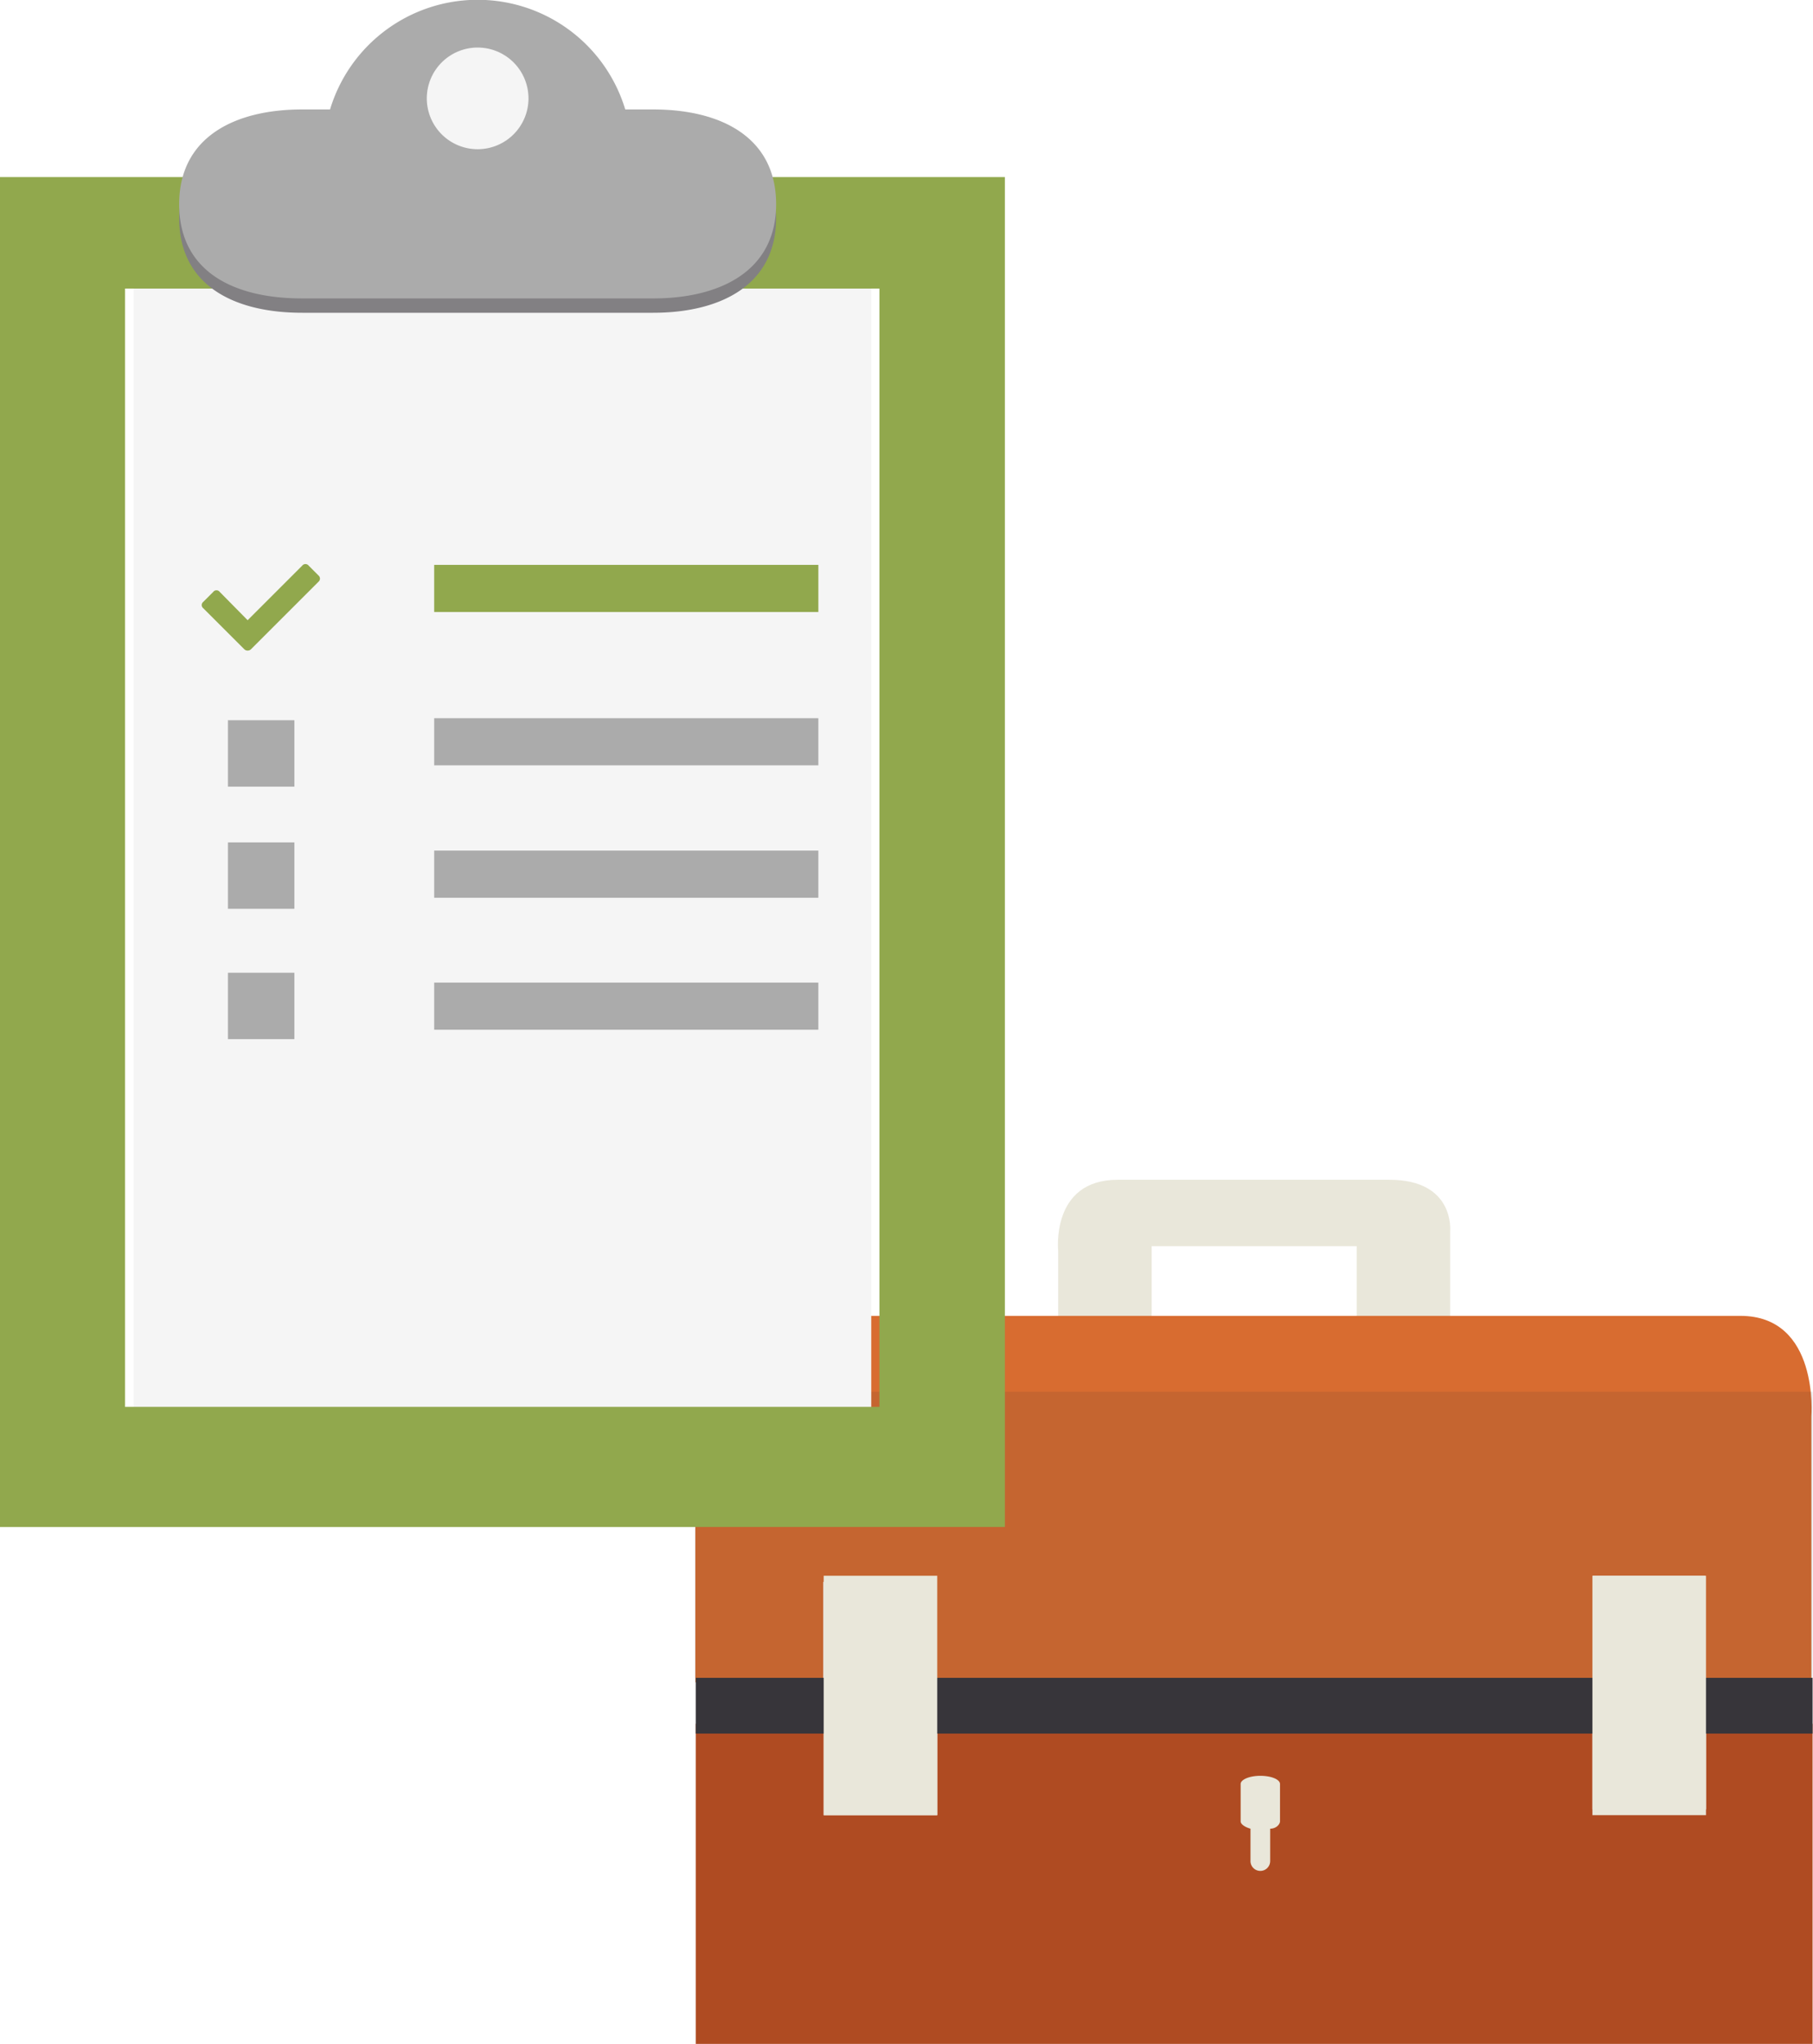 <svg id="レイヤー_1" data-name="レイヤー 1" xmlns="http://www.w3.org/2000/svg" viewBox="0 0 44.22 49.86"><defs><style>.cls-1{fill:#e9e7da;}.cls-2{fill:#d86c30;}.cls-3,.cls-6{fill:#37353a;}.cls-3{opacity:0.12;}.cls-4{fill:#af4b22;}.cls-5{fill:#545454;}.cls-7{fill:#f5f5f5;}.cls-8{fill:#91a84d;}.cls-9{fill:#ababab;}.cls-10{fill:#828083;}</style></defs><path class="cls-1" d="M242.3,79h-6.63c-1.64,0-1.45,1.74-1.45,1.74v2.16h2.28V80.62h5v2.26h2.28V80.25S243.9,79,242.3,79Z" transform="translate(-208.41 -50.22)"/><path class="cls-2" d="M250.86,82.32H227.19c-2.18,0-1.82,2.62-1.82,2.62v6.32h3.12V88.81h2.77v2.45h16v-2.6H250v2.6h2.59V84.77S252.79,82.32,250.86,82.32Z" transform="translate(-208.41 -50.22)"/><rect class="cls-3" x="16.95" y="33.95" width="27.26" height="6.98"/><polygon class="cls-4" points="38.84 44.14 38.84 42.05 22.86 42.05 22.86 44.28 20.09 44.28 20.09 42.05 16.97 42.05 16.97 49.86 44.21 49.86 44.21 42.05 41.61 42.05 41.61 44.14 38.84 44.14"/><rect class="cls-5" x="20.09" y="41.04" width="2.77" height="1.01"/><rect class="cls-5" x="38.84" y="41.04" width="2.77" height="1.01"/><rect class="cls-6" x="16.97" y="40.93" width="27.24" height="1.36"/><rect class="cls-1" x="38.84" y="38.44" width="2.77" height="5.84"/><rect class="cls-1" x="20.09" y="38.44" width="2.77" height="5.84"/><path class="cls-1" d="M239.15,93.54c-.26,0-.48.09-.48.2v.91c0,.07.1.14.24.18v.79a.24.24,0,0,0,.48,0v-.79c.15,0,.24-.11.24-.18v-.91C239.63,93.63,239.42,93.54,239.15,93.54Z" transform="translate(-208.41 -50.22)"/><rect class="cls-7" x="3.26" y="6.85" width="17.99" height="29.83"/><path class="cls-8" d="M227.14,54.54H208.41V87.47h24.51V54.54Zm2.72,30h-18.4V57.26h18.4Z" transform="translate(-208.41 -50.22)"/><rect class="cls-8" x="10.59" y="13.78" width="9.37" height="1.15"/><rect class="cls-9" x="10.59" y="17.52" width="9.37" height="1.15"/><rect class="cls-9" x="10.59" y="20.75" width="9.37" height="1.15"/><rect class="cls-9" x="10.59" y="23.97" width="9.37" height="1.15"/><path class="cls-8" d="M216.18,64.26l-.24-.24a.1.1,0,0,0-.16,0l-.92.92-.41.41-.68-.69a.1.1,0,0,0-.16,0l-.24.24a.1.1,0,0,0,0,.16l1,1a.12.12,0,0,0,.16,0l.33-.33,1.32-1.32A.1.1,0,0,0,216.18,64.26Z" transform="translate(-208.41 -50.22)"/><rect class="cls-9" x="5.56" y="17.57" width="1.62" height="1.62"/><rect class="cls-9" x="5.56" y="20.55" width="1.62" height="1.62"/><rect class="cls-9" x="5.56" y="23.73" width="1.62" height="1.62"/><path class="cls-10" d="M224.34,53.24h-.68a3.76,3.76,0,0,0-7.2,0h-.68c-1.64,0-3,.67-3,2.3s1.32,2.31,3,2.31h8.56c1.64,0,3-.67,3-2.31S226,53.24,224.34,53.24Z" transform="translate(-208.41 -50.22)"/><path class="cls-9" d="M224.34,52.89h-.68a3.76,3.76,0,0,0-7.2,0h-.68c-1.64,0-3,.67-3,2.31s1.32,2.3,3,2.3h8.56c1.64,0,3-.67,3-2.3S226,52.89,224.34,52.89Z" transform="translate(-208.41 -50.22)"/><path class="cls-7" d="M220.06,53.86a1.24,1.24,0,1,1,1.24-1.24A1.24,1.24,0,0,1,220.06,53.86Z" transform="translate(-208.41 -50.22)"/></svg>